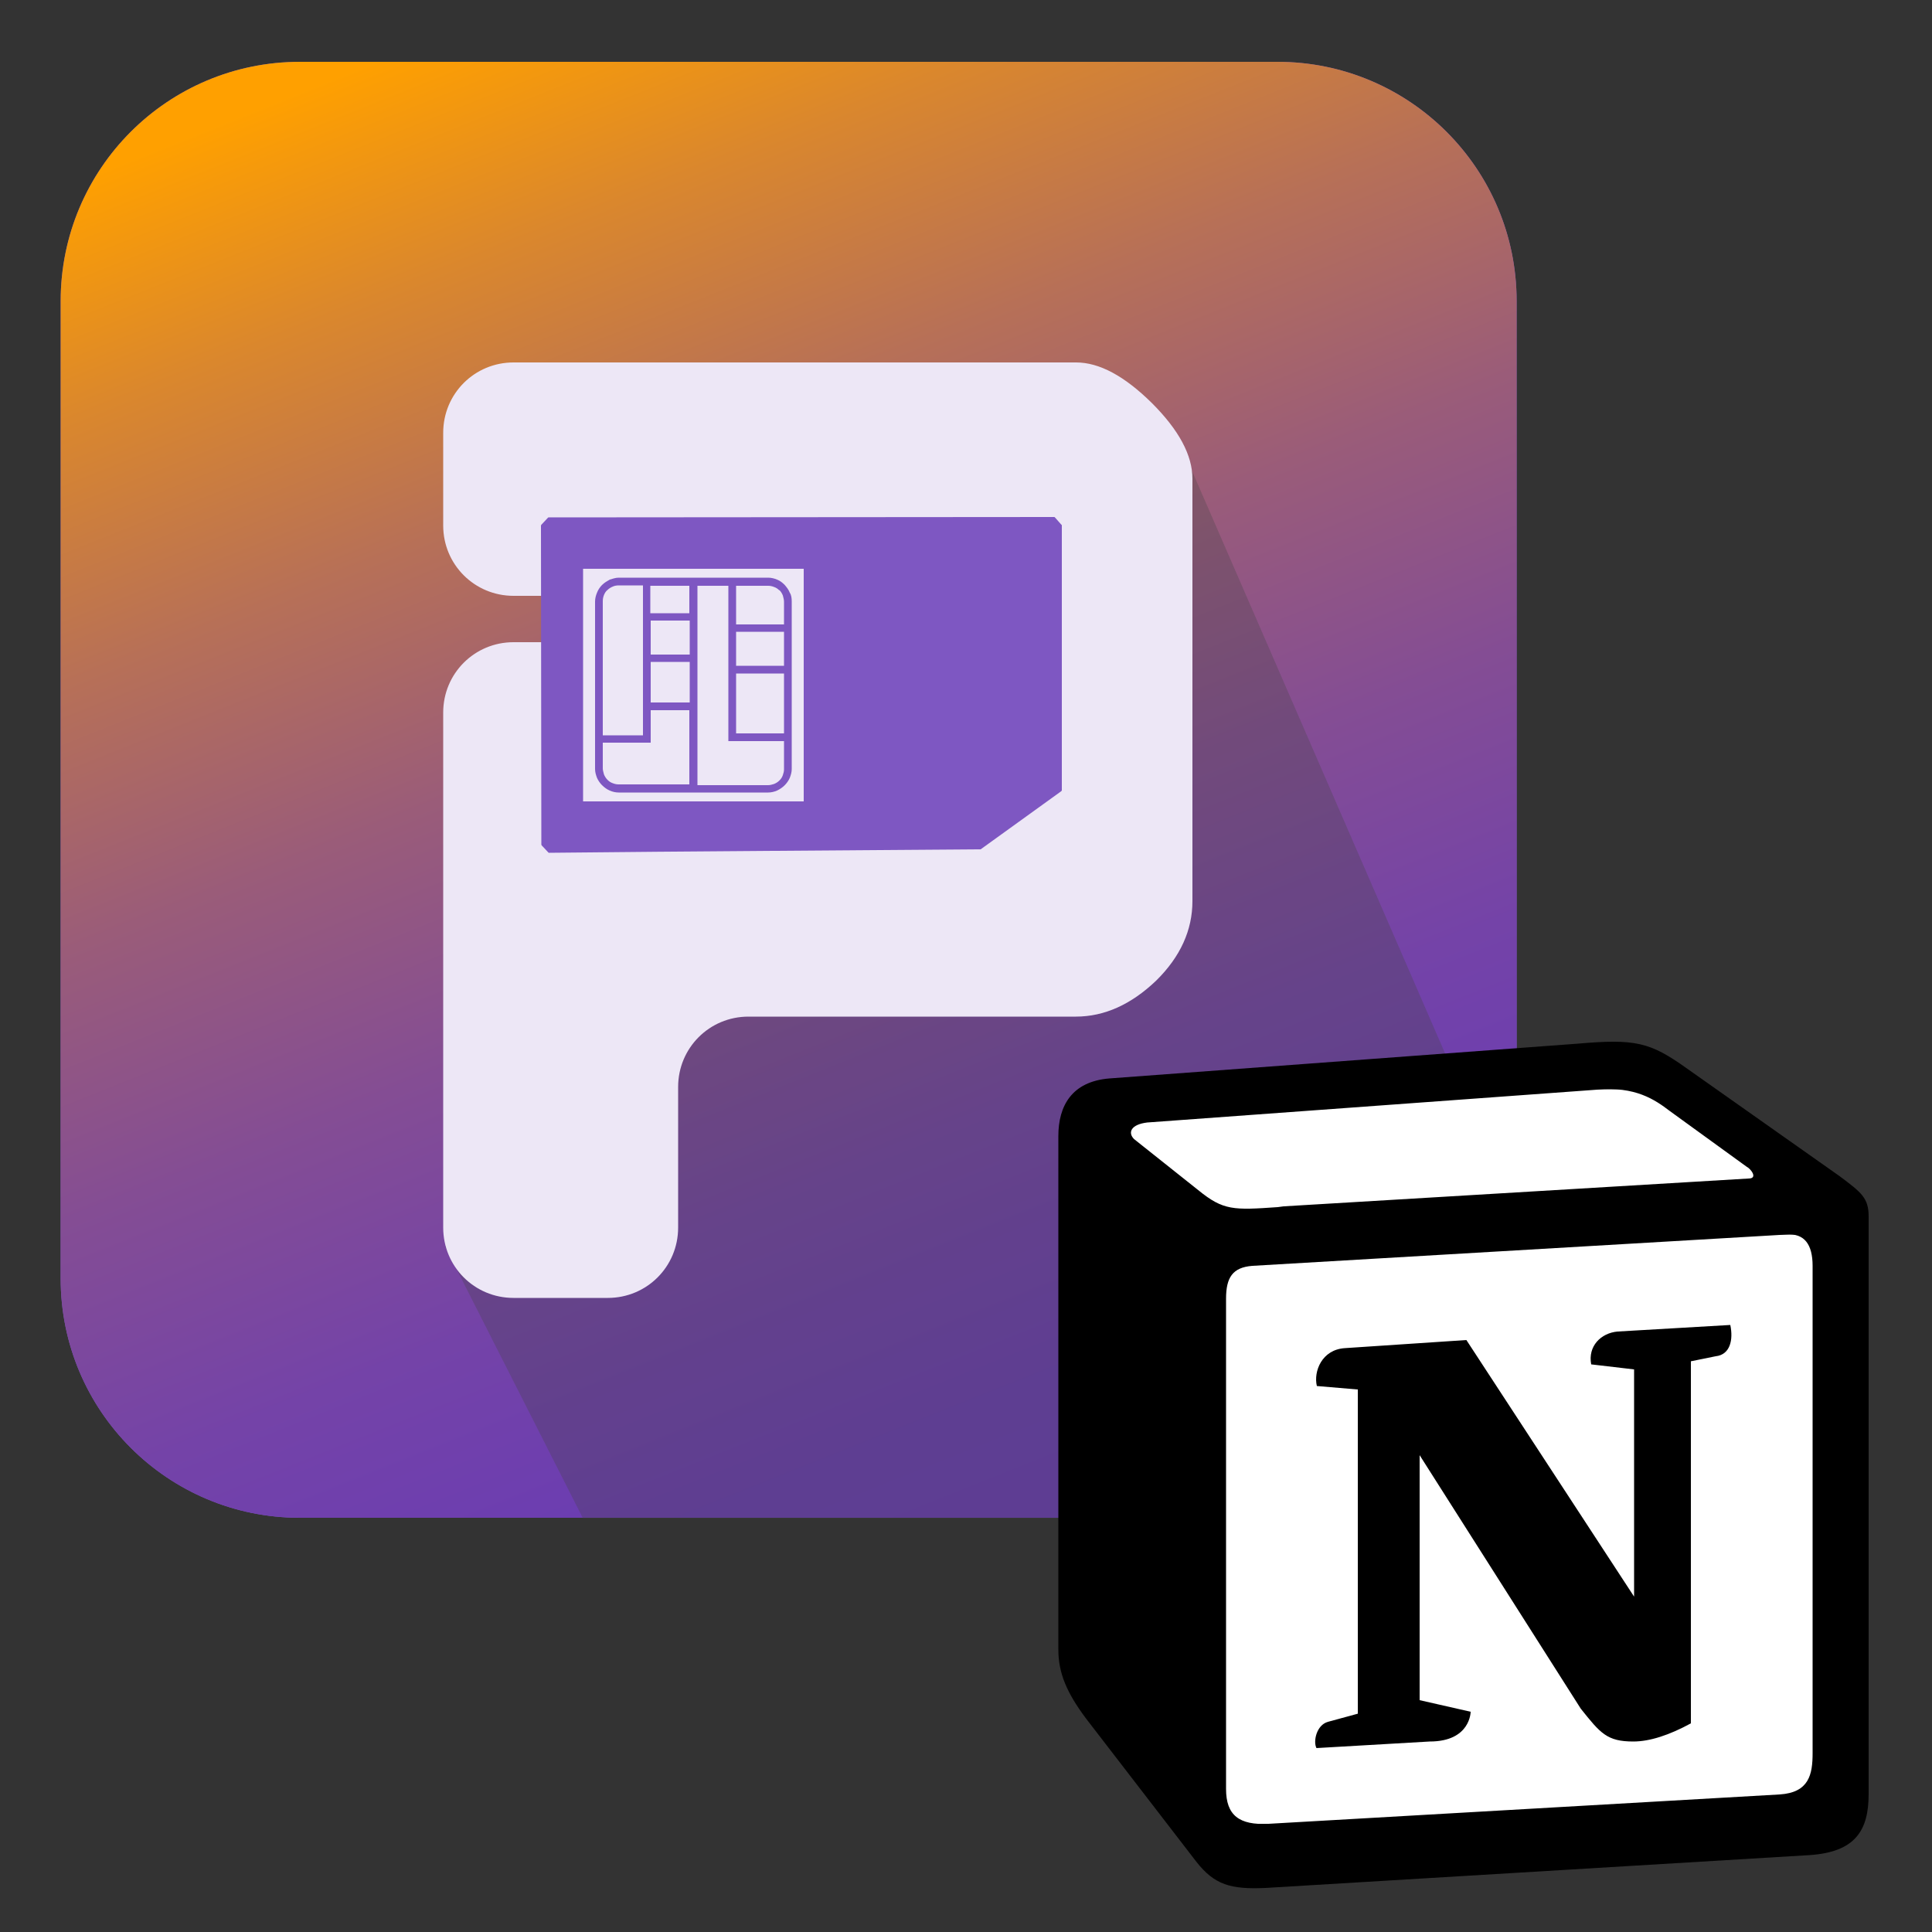 <?xml version="1.0" encoding="utf-8"?>
<!-- Generator: Adobe Illustrator 27.0.0, SVG Export Plug-In . SVG Version: 6.00 Build 0)  -->
<svg version="1.1" id="Calque_1" xmlns="http://www.w3.org/2000/svg" xmlns:xlink="http://www.w3.org/1999/xlink" x="0px" y="0px"
	 viewBox="0 0 500 500" style="enable-background:new 0 0 500 500;" xml:space="preserve">
<rect x="0" y="0" width="500" height="500" fill="#333333" stroke="none"/>
<style type="text/css">
	.st0{fill:#7E57C2;}
	.st1{fill:url(#SVGID_1_);}
	.st2{opacity:0.29;fill:#424242;enable-background:new    ;}
	.st3{fill:#EDE7F6;}
	.st4{fill-rule:evenodd;clip-rule:evenodd;fill:#EDE7F6;}
	.st5{fill-rule:evenodd;clip-rule:evenodd;fill:#7E57C2;}
	.st6{fill:#FFFFFF;}
	.st7{fill-rule:evenodd;clip-rule:evenodd;}
</style>
<path class="st0" d="M330.6,392.8h-253c-34.2,0-61.9-27.7-61.9-61.9v-253C15.7,43.7,43.4,16,77.6,16h253c34.2,0,61.9,27.7,61.9,61.9
	v253C392.5,365.1,364.8,392.8,330.6,392.8z"/>
<linearGradient id="SVGID_1_" gradientUnits="userSpaceOnUse" x1="124.271" y1="497.21" x2="292.414" y2="76.846" gradientTransform="matrix(1 0 0 -1 0 502)">
	<stop  offset="0" style="stop-color:#FFA000"/>
	<stop  offset="0.126" style="stop-color:#DA872D"/>
	<stop  offset="0.265" style="stop-color:#B77057"/>
	<stop  offset="0.407" style="stop-color:#9A5C79"/>
	<stop  offset="0.551" style="stop-color:#844D94"/>
	<stop  offset="0.696" style="stop-color:#7443A8"/>
	<stop  offset="0.844" style="stop-color:#6A3CB3"/>
	<stop  offset="1" style="stop-color:#673AB7"/>
</linearGradient>
<path class="st1" d="M330.6,392.8h-253c-34.2,0-61.9-27.7-61.9-61.9v-253C15.7,43.7,43.4,16,77.6,16h253c34.2,0,61.9,27.7,61.9,61.9
	v253C392.5,365.1,364.8,392.8,330.6,392.8z"/>
<path class="st2" d="M115.2,322.6l35.7,70.4h179.5c45.3,0,75.7-46.3,57.7-87.9l-84.2-193.8L115.2,322.6z"/>
<path class="st3" d="M278.4,263.1h-84.7c-10.1,0-18.2,8.1-18.2,18.2v36.4c0,10.1-8.1,18.2-18.2,18.2h-24.4
	c-10.1,0-18.2-8.1-18.2-18.2V184.4c0-10.1,8.1-18.2,18.2-18.2h24.4c10.1,0,18.2,8.1,18.2,18.2l0,0c0,10.1,8.1,18.2,18.2,18.2h36.1
	c10.1,0,18.2-8.1,18.2-18.2v-12c0-10.1-8.1-18.2-18.2-18.2h-96.9c-10.1,0-18.2-8.1-18.2-18.2v-24c0-10.1,8.1-18.2,18.2-18.2h145.6
	c6,0,12.5,3.5,19.6,10.5c7,7,10.5,13.5,10.5,19.6v109.3c0,7.5-3.1,14.4-9.4,20.6C292.8,259.9,285.9,263.1,278.4,263.1z"/>
<g>
	<rect x="147.7" y="131.9" class="st4" width="93.2" height="78.7"/>
	<path class="st5" d="M274.8,135.9v66.7v1.8v0.2l-0.2,0.2l-20.8,15c-35.8,0.3-74.6,0.5-111.6,0.9h-0.2l-0.2-0.2l-1.6-1.7l-0.1-0.2
		l-0.1-82.6l0.1-0.2l1.6-1.7l0.2-0.2h0.2l130.6-0.1h0.2l0.2,0.2l1.5,1.7L274.8,135.9z M204.9,155.7v43.3c0,0.8-0.2,1.5-0.5,2.3
		c-0.3,0.7-0.8,1.4-1.3,1.9l0,0c-0.6,0.6-1.2,1-2,1.4c-0.7,0.3-1.5,0.5-2.3,0.5h-38.7c-0.8,0-1.6-0.2-2.3-0.5
		c-0.7-0.3-1.4-0.8-2-1.4c-0.5-0.5-1-1.2-1.3-1.9c-0.3-0.8-0.5-1.5-0.5-2.3v-43.3c0-0.8,0.2-1.6,0.5-2.3c0.3-0.8,0.8-1.5,1.3-2l0,0
		c0.6-0.6,1.3-1,2-1.4c0.7-0.2,1.5-0.5,2.3-0.5h38.7c0.8,0,1.6,0.2,2.3,0.5c0.8,0.3,1.4,0.8,2,1.4l0,0c0.5,0.6,1,1.2,1.3,2
		C204.8,154,204.9,154.8,204.9,155.7L204.9,155.7z M202.9,163.5h-12.4v8.8h12.4V163.5z M190.5,161.6h12.4v-5.9
		c0-0.6-0.2-1.1-0.3-1.6c-0.2-0.5-0.5-1-0.9-1.4v0.1c-0.4-0.4-0.8-0.7-1.4-0.9c-0.5-0.2-1-0.3-1.5-0.3h-8.3V161.6z M202.9,174.3
		h-12.4v15.5h12.4V174.3z M178.5,160.6h-10.1v8.8h10.1V160.6z M168.3,158.7h10.1v-7.1h-10.1V158.7z M178.5,171.3h-10.1v10.5h10.1
		V171.3z M178.5,183.8h-10.1v7.4v0.4v0.6h-0.6h-0.4H156v6.7c0,0.5,0.2,1,0.3,1.5c0.2,0.5,0.5,1,0.9,1.4l0,0c0.4,0.4,0.8,0.7,1.4,0.9
		c0.5,0.2,1,0.3,1.5,0.3h18.3V183.8z M156,190.3h10.4v-7.4v-31.4h-6.3c-0.5,0-1.1,0.1-1.5,0.3c-0.5,0.2-1,0.5-1.4,0.9
		c-0.4,0.3-0.7,0.8-0.9,1.3c-0.2,0.5-0.3,1-0.3,1.6L156,190.3z M202.9,191.8h-13.4h-0.4h-0.6v-0.6v-0.4v-39.2h-8v51.6h18.3
		c0.6,0,1.1-0.2,1.5-0.3c0.5-0.2,1-0.5,1.4-0.9c0.4-0.4,0.7-0.8,0.9-1.4s0.3-1,0.3-1.5L202.9,191.8z M208,147.2v60.2h-57.1v-60.2
		H208z"/>
</g>
<g>
	<polygon class="st6" points="455.8,319.5 455.8,297.3 448.1,297.3 448.1,287.6 433.8,287.6 433.8,281.9 281.2,281.9 281.2,322.5 
		285,322.5 285,327.7 292.7,327.7 292.7,337.4 311.8,337.4 311.8,472 477,472 477,319.5 	"/>
	<path class="st7" d="M408.3,270.1l-121.2,9c-9.8,0.8-13.2,7.2-13.2,14.9v132.9c0,6,2.1,11.1,7.2,17.9l28.5,37
		c4.7,6,8.9,7.2,17.9,6.8l140.8-8.5c11.9-0.8,15.3-6.4,15.3-15.8V314.8c0-4.8-1.9-6.2-7.5-10.4l-39.7-28
		C427,269.7,423.2,268.8,408.3,270.1L408.3,270.1z M330.7,312.4c-11.5,0.8-14.1,0.9-20.6-4.4l-16.6-13.2c-1.7-1.7-0.8-3.8,3.4-4.3
		l116.5-8.5c9.8-0.9,14.9,2.6,18.7,5.5l20,14.5c0.9,0.4,3,3,0.4,3l-120.3,7.2L330.7,312.4L330.7,312.4z M317.3,463V336.1
		c0-5.5,1.7-8.1,6.8-8.5l138.2-8.1c4.7-0.4,6.8,2.6,6.8,8.1v126.1c0,5.5-0.9,10.2-8.5,10.7L328.3,472
		C320.7,472.4,317.3,469.8,317.3,463L317.3,463z M447.8,342.9c0.8,3.8,0,7.7-3.8,8.1l-6.4,1.3V446c-5.5,3-10.6,4.7-14.9,4.7
		c-6.8,0-8.5-2.1-13.6-8.5l-41.7-65.6V440l13.2,3c0,0,0,7.7-10.6,7.7l-29.3,1.7c-0.9-1.7,0-6,3-6.8l7.7-2.1v-83.9l-10.6-0.9
		c-0.9-3.8,1.3-9.4,7.2-9.8l31.5-2.1l43.4,66.4v-58.8l-11.1-1.3c-0.9-4.7,2.5-8.1,6.8-8.5L447.8,342.9L447.8,342.9z"/>
</g>
</svg>
